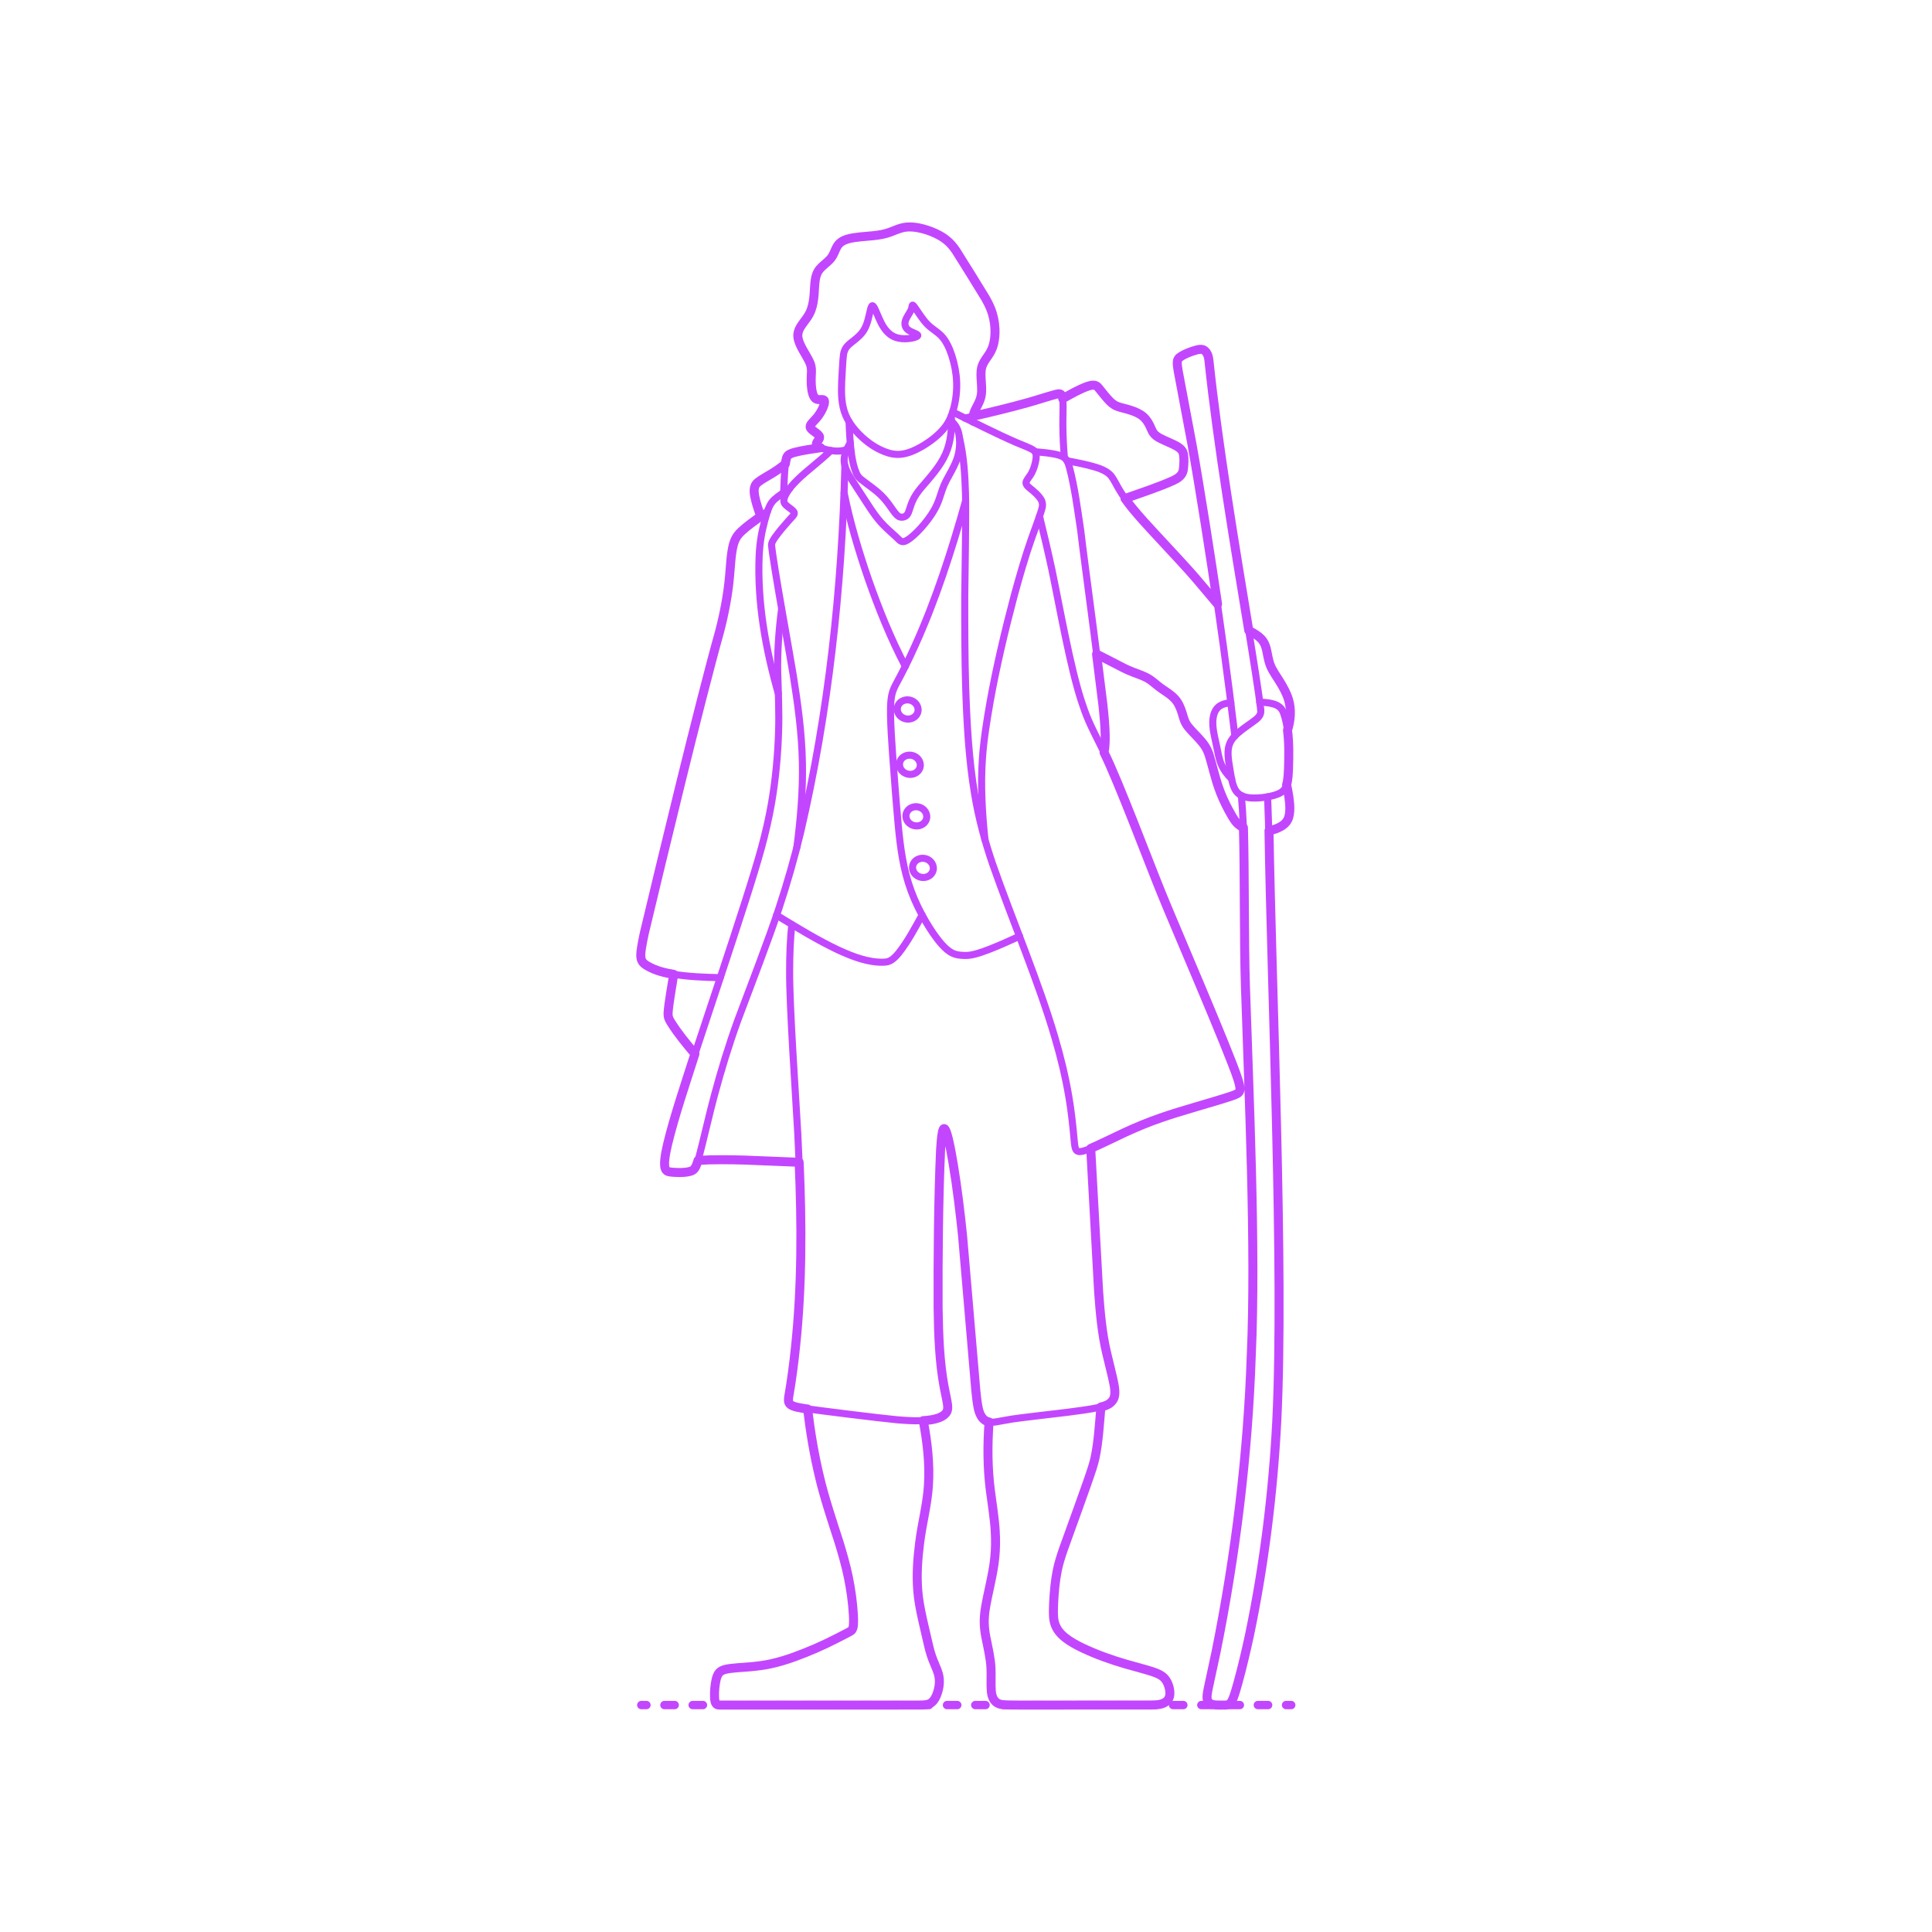 <?xml version="1.0" encoding="utf-8"?>
<!-- Generator: Adobe Illustrator 26.5.0, SVG Export Plug-In . SVG Version: 6.00 Build 0)  -->
<!DOCTYPE svg PUBLIC "-//W3C//DTD SVG 1.1//EN" "http://www.w3.org/Graphics/SVG/1.1/DTD/svg11.dtd">
<svg version="1.1" xmlns:x="http://ns.adobe.com/Extensibility/1.0/" xmlns:i="http://ns.adobe.com/AdobeIllustrator/10.0/" xmlns:graph="http://ns.adobe.com/Graphs/1.0/"
	 xmlns="http://www.w3.org/2000/svg" xmlns:xlink="http://www.w3.org/1999/xlink" xmlns:a="http://ns.adobe.com/AdobeSVGViewerExtensions/3.0/"
	 x="0px" y="0px" width="750px" height="750px" viewBox="0 0 750 750" enable-background="new 0 0 750 750" xml:space="preserve">
<g id="FILL-BACKGROUND">
	<rect y="0" fill="#FFFFFF" width="750" height="750"/>
</g>
<g id="N-TEXT">
</g>
<g id="_x32_D_x24_AG-GUIDES">
</g>
<g id="N-DIMENSIONS">
</g>
<g id="_x32_D_x24_AG-DIAGRAM">
	<g id="POLYLINE_00000090974513073872425920000013185139237023163313_">
		<g>
			<g>
				
					<line fill="none" stroke="#C346FF" stroke-width="3.25" stroke-linecap="round" stroke-linejoin="round" x1="248.945" y1="661.9" x2="250.945" y2="661.9"/>
				
					<line fill="none" stroke="#C346FF" stroke-width="3.25" stroke-linecap="round" stroke-linejoin="round" stroke-dasharray="3.989,6.981" x1="257.925" y1="661.9" x2="495.764" y2="661.9"/>
				
					<line fill="none" stroke="#C346FF" stroke-width="3.25" stroke-linecap="round" stroke-linejoin="round" x1="499.254" y1="661.9" x2="501.254" y2="661.9"/>
			</g>
		</g>
	</g>
</g>
<g id="_x32_D_x24_AG-DETAILS-DIAGRAM">
</g>
<g id="_x32_D_x24_AG-POP-CULTURE">
	<g id="POLYLINE_00000133518867013601429060000013351601236634519729_">
		
			<path fill="none" stroke="#C346FF" stroke-width="2.75" stroke-linecap="round" stroke-linejoin="round" stroke-miterlimit="10" d="
			M481.899,308.83c0.647,7.226,0.968,15.36,1.025,22.619c-0.421,42.368,2.789,104.599,3.415,147.128
			c0.277,29.6-0.568,60.565-3.365,90.037c-2.316,24.015-6.186,49.022-10.91,72.682l-3.059,14.236
			c-0.19,0.984-0.387,2.013-0.435,3.014c-0.018,0.471-0.002,0.956,0.147,1.407c0.231,0.722,0.807,1.266,1.5,1.549
			c0.769,0.321,1.619,0.378,2.444,0.395c0.481,0.022,2.908,0.001,3.33-0.012c0.261-0.02,0.524-0.068,0.769-0.161
			c0.585-0.217,1.032-0.691,1.342-1.221c0.43-0.736,0.722-1.562,1.004-2.364c1.668-5.11,3.018-10.74,4.28-15.972
			c6.78-29.541,10.609-60.053,12.245-90.305c0.893-16.776,1.007-36.801,0.959-53.657c-0.179-22.787-3.537-165.842-4.503-188.878"/>
	</g>
	<g id="POLYLINE_00000136409072195794707920000006533427569365931926_">
		
			<path fill="none" stroke="#C346FF" stroke-width="2.75" stroke-linecap="round" stroke-linejoin="round" stroke-miterlimit="10" d="
			M489.406,275.454c-1.155-10.646-9.371-59.015-11.191-70.569c-3.078-20.274-6.863-44.784-8.933-65.126
			c-0.121-1.021-0.369-2.062-0.966-2.916c-0.273-0.386-0.611-0.738-1.022-0.977c-0.244-0.14-0.52-0.22-0.8-0.249
			c-0.695-0.066-1.393,0.092-2.064,0.258c-1.444,0.382-2.876,0.911-4.233,1.534c-0.799,0.379-1.607,0.791-2.297,1.35
			c-0.229,0.189-0.439,0.409-0.587,0.668c-0.129,0.224-0.209,0.475-0.254,0.729c-0.072,0.408-0.065,0.83-0.041,1.242
			c0.062,0.98,0.254,2.036,0.42,3.006c8.824,45.201,16.529,95.584,21.942,141.288"/>
	</g>
	<g id="POLYLINE_00000029736575900897683120000004858943513099828394_">
		
			<path fill="none" stroke="#C346FF" stroke-width="2.75" stroke-linecap="round" stroke-linejoin="round" stroke-miterlimit="10" d="
			M489.406,275.454c0.067,0.554,0.047,1.128-0.126,1.662c-0.156,0.492-0.44,0.936-0.78,1.32c-0.302,0.342-0.652,0.652-1.006,0.939
			c-1.967,1.537-4.814,3.352-6.685,4.987c-1.047,0.898-2.061,1.878-2.794,3.056c-0.619,0.981-1.018,2.097-1.178,3.245
			c-0.43,3.07,0.491,6.769,0.931,9.816c0.382,2.148,0.738,4.423,1.893,6.312c0.451,0.725,1.07,1.344,1.798,1.791
			c0.976,0.604,2.107,0.916,3.236,1.075c2.365,0.306,4.781,0.099,7.126-0.282c1.768-0.322,3.577-0.713,5.17-1.573
			c0.701-0.389,1.338-0.919,1.771-1.599c0.786-1.263,1.032-2.817,1.199-4.274c0.367-4.155,0.387-8.484,0.292-12.654
			c-0.141-4.187-0.569-8.457-1.961-12.432c-0.201-0.535-0.436-1.071-0.773-1.536c-0.235-0.327-0.525-0.612-0.839-0.862
			c-0.708-0.576-1.559-0.953-2.434-1.198c-1.679-0.469-3.47-0.579-5.204-0.673"/>
	</g>
	<g id="POLYLINE_00000130622634432592756520000017689697030827706796_">
		
			<path fill="none" stroke="#C346FF" stroke-width="2.75" stroke-linecap="round" stroke-linejoin="round" stroke-miterlimit="10" d="
			M477.829,272.762c-1.649,0.199-3.392,0.525-4.725,1.584c-0.854,0.685-1.436,1.659-1.781,2.688
			c-1.31,4.07,0.179,8.675,0.984,12.718c0.435,2.06,0.893,4.913,1.741,6.837c0.904,2.19,2.358,4.124,4.06,5.759"/>
	</g>
	<g id="POLYLINE_00000151518914134350694720000004152750110802306973_">
		
			<path fill="none" stroke="#C346FF" stroke-width="2.75" stroke-linecap="round" stroke-linejoin="round" stroke-miterlimit="10" d="
			M371.167,145.654c0.483,4.138,0.195,8.371-0.819,12.41c-0.691,2.84-1.781,5.603-3.613,7.908c-2.372,2.986-5.487,5.336-8.744,7.281
			c-2.513,1.441-5.223,2.733-8.129,3.071c-2.248,0.269-4.521-0.206-6.603-1.052c-1.999-0.791-3.896-1.858-5.638-3.116
			c-2.048-1.484-3.934-3.216-5.588-5.129c-1.461-1.704-2.764-3.584-3.659-5.649c-1.848-4.244-1.805-9.01-1.624-13.553
			c0.145-1.861,0.411-8.537,0.699-10.247c0.113-0.652,0.29-1.301,0.578-1.899c0.507-1.089,1.431-1.903,2.35-2.643
			c1.864-1.46,3.871-2.964,5.075-5.047c1.403-2.396,1.843-5.34,2.529-7.997c0.112-0.38,0.21-0.786,0.433-1.119l0.009-0.012
			l0.009-0.011l0.009-0.011l0.009-0.01l0.009-0.01l0.009-0.01l0.009-0.009l0.009-0.009l0.009-0.008l0.009-0.008l0.009-0.008
			l0.009-0.007l0.009-0.007l0.009-0.006l0.009-0.006l0.009-0.005l0.009-0.005l0.009-0.005l0.009-0.004l0.009-0.004l0.009-0.003
			l0.009-0.003l0.009-0.002l0.009-0.002l0.009-0.002l0.009-0.001l0.009-0.001l0.009,0l0.009,0l0.009,0l0.01,0.001l0.01,0.001
			l0.01,0.002l0.01,0.002l0.01,0.002l0.01,0.003l0.01,0.003l0.01,0.003l0.01,0.004l0.01,0.004l0.01,0.005l0.01,0.005l0.01,0.005
			l0.01,0.006l0.01,0.006l0.01,0.006l0.01,0.007l0.01,0.007l0.01,0.008l0.01,0.008l0.01,0.008l0.01,0.009
			c0.128,0.11,0.226,0.251,0.318,0.391c0.241,0.38,0.439,0.808,0.626,1.217l1.482,3.437c0.977,2.184,2.187,4.379,4.109,5.87
			c1.294,1.022,2.905,1.589,4.541,1.723c1.467,0.129,2.962,0.031,4.399-0.291c0.422-0.1,0.849-0.22,1.245-0.398
			c0.176-0.082,0.353-0.173,0.495-0.307l0.01-0.009l0.009-0.009l0.009-0.009l0.008-0.009l0.008-0.009l0.008-0.009l0.007-0.009
			l0.007-0.009l0.007-0.009l0.006-0.009l0.006-0.009l0.006-0.009l0.005-0.009l0.005-0.009l0.005-0.009l0.004-0.009l0.004-0.009
			l0.003-0.009l0.003-0.009l0.003-0.009l0.002-0.009l0.002-0.009l0.002-0.009l0.001-0.008l0.001-0.008l0-0.008l0-0.008l0-0.007
			l0-0.008l-0.001-0.007l-0.001-0.007l-0.001-0.007l-0.001-0.007l-0.002-0.007l-0.002-0.007l-0.002-0.007l-0.002-0.007l-0.003-0.007
			l-0.003-0.007l-0.003-0.007l-0.003-0.007l-0.003-0.007l-0.004-0.007l-0.004-0.007l-0.004-0.007l-0.004-0.007l-0.005-0.007
			l-0.005-0.007l-0.005-0.007l-0.005-0.007l-0.005-0.007l-0.006-0.007l-0.006-0.007c-0.113-0.134-0.269-0.224-0.42-0.31
			c-1.165-0.608-2.593-1-3.567-1.919c-0.54-0.51-0.871-1.228-0.903-1.971c-0.044-0.779,0.206-1.543,0.546-2.234
			c0.604-1.277,1.627-2.519,2.06-3.873c0.107-0.343,0.137-0.731,0.227-1.078c0.014-0.044,0.03-0.088,0.061-0.124l0.002-0.002
			l0.002-0.002l0.002-0.002l0.002-0.002l0.002-0.002l0.002-0.002l0.002-0.002l0.002-0.002l0.002-0.002l0.002-0.002l0.002-0.001
			l0.002-0.001l0.002-0.001l0.002-0.001l0.002-0.001l0.002-0.001l0.002-0.001l0.002-0.001l0.002-0.001l0.002-0.001l0.002-0.001
			l0.002-0.001l0.002-0.001l0.002-0.001l0.002-0.001l0.002-0.001l0.002-0.001l0.002-0.001l0.002,0l0.002,0l0.002,0l0.002,0l0.002,0
			l0.002,0l0.002,0l0.003,0l0.003,0l0.003,0l0.003,0l0.003,0l0.003,0l0.003,0l0.003,0l0.007,0.001l0.007,0.002l0.007,0.002
			l0.007,0.002l0.007,0.003l0.008,0.003l0.008,0.003l0.008,0.004l0.008,0.004l0.008,0.005l0.008,0.005l0.009,0.005l0.009,0.006
			l0.009,0.006l0.009,0.006c0.244,0.193,0.427,0.459,0.615,0.703c1.56,2.171,3.041,4.707,4.917,6.622
			c1.588,1.662,3.732,2.811,5.35,4.438c1.502,1.519,2.512,3.454,3.341,5.404C369.921,138.863,370.759,142.25,371.167,145.654z"/>
	</g>
	<g id="POLYLINE_00000183230835018206470280000004917234273681914257_">
		
			<path fill="none" stroke="#C346FF" stroke-width="2.75" stroke-linecap="round" stroke-linejoin="round" stroke-miterlimit="10" d="
			M329.613,163.745c0.159,4.253,0.381,8.711,0.988,12.922c0.359,2.426,0.885,4.87,1.866,7.126c0.4,0.907,0.999,1.636,1.756,2.267
			c2.948,2.364,6.336,4.465,8.861,7.307c1.341,1.471,2.575,3.262,3.719,4.896c0.434,0.603,0.888,1.22,1.432,1.729
			c0.319,0.296,0.684,0.56,1.104,0.688c0.623,0.183,1.317,0.12,1.904-0.155c0.464-0.217,0.848-0.587,1.106-1.028
			c0.173-0.289,0.309-0.606,0.43-0.92c0.424-1.167,0.802-2.556,1.287-3.697c0.851-2.066,2.157-3.92,3.595-5.618
			c3.385-3.952,7.284-8.191,9.4-12.981c2.077-4.637,2.48-9.833,2.243-14.855"/>
	</g>
	<g id="POLYLINE_00000180361002849973321170000006984386287742654629_">
		
			<path fill="none" stroke="#C346FF" stroke-width="2.75" stroke-linecap="round" stroke-linejoin="round" stroke-miterlimit="10" d="
			M369.361,163.447c0.812,0.853,1.621,1.754,2.13,2.826c0.606,1.254,0.864,2.65,0.987,4.028c0.179,2.216-0.024,4.475-0.6,6.623
			c-0.506,1.879-1.349,3.675-2.253,5.394l-2.181,4.022c-0.627,1.186-1.188,2.438-1.623,3.708l-1.207,3.622
			c-0.988,2.916-2.565,5.612-4.431,8.05c-1.71,2.244-3.61,4.402-5.727,6.271c-0.794,0.685-1.63,1.355-2.558,1.851
			c-0.415,0.214-0.861,0.407-1.333,0.426c-0.339,0.015-0.676-0.087-0.962-0.267c-0.168-0.103-0.326-0.229-0.474-0.36
			c-0.478-0.439-0.998-0.994-1.481-1.428c-1.839-1.664-4.088-3.625-5.714-5.473c-1.463-1.641-2.784-3.485-4.011-5.308
			c-0.819-1.268-7.034-10.765-7.652-11.786c-0.495-0.81-0.987-1.671-1.396-2.526c-0.49-1.029-0.902-2.114-1.084-3.243
			c-0.469-2.835,0.839-5.571,2.279-7.931"/>
	</g>
	<g id="POLYLINE_00000170253200829907629170000001546705626501420446_">
		
			<path fill="none" stroke="#C346FF" stroke-width="2.75" stroke-linecap="round" stroke-linejoin="round" stroke-miterlimit="10" d="
			M328.698,174.5c-2.603,0.965-5.349,0.656-7.993,0.021c-1.004-0.262-2.024-0.57-2.916-1.112c-0.297-0.19-0.595-0.414-0.764-0.732
			l-0.008-0.016l-0.008-0.016l-0.007-0.016l-0.007-0.016l-0.007-0.016l-0.006-0.016l-0.006-0.016l-0.005-0.016l-0.005-0.016
			l-0.005-0.016l-0.004-0.016l-0.004-0.016l-0.004-0.016l-0.003-0.016l-0.003-0.016l-0.003-0.016l-0.002-0.016
			c-0.043-0.405,0.218-0.769,0.434-1.089c0.31-0.459,0.808-1.003,0.794-1.586c-0.008-0.202-0.091-0.392-0.199-0.56
			c-0.504-0.74-1.512-1.347-2.208-1.897c-0.431-0.342-0.925-0.707-1.177-1.208c-0.125-0.255-0.128-0.555-0.034-0.82
			c0.078-0.228,0.206-0.437,0.346-0.632c0.803-1.046,1.937-2.028,2.704-3.103c1.002-1.38,1.889-2.924,2.347-4.575
			c0.104-0.433,0.211-0.951,0.058-1.38l-0.005-0.014l-0.006-0.013l-0.006-0.013l-0.006-0.013l-0.006-0.013l-0.006-0.012
			l-0.007-0.012l-0.007-0.012l-0.007-0.012l-0.007-0.012l-0.007-0.011l-0.008-0.011l-0.008-0.011l-0.008-0.011l-0.008-0.01
			l-0.008-0.01l-0.009-0.01l-0.009-0.01l-0.009-0.009c-0.193-0.193-0.484-0.218-0.743-0.23c-0.688-0.019-1.438,0.111-2.098-0.14
			c-0.847-0.325-1.252-1.279-1.513-2.085c-0.615-2.103-0.65-4.346-0.591-6.522c0.052-1.363,0.222-2.948-0.11-4.28
			c-0.191-0.831-0.548-1.622-0.941-2.376c-1.282-2.454-3.048-4.91-3.86-7.578c-0.261-0.882-0.396-1.821-0.236-2.734
			c0.353-2.136,2.057-3.998,3.264-5.716c0.757-1.043,1.409-2.176,1.846-3.392c0.719-1.951,1.001-4.047,1.162-6.111
			c0.127-1.536,0.193-4.16,0.46-5.64c0.184-1.112,0.492-2.228,1.074-3.202c0.789-1.325,2.121-2.365,3.269-3.371
			c0.877-0.763,1.747-1.585,2.329-2.603c0.754-1.257,1.196-2.848,2.019-4.066c0.341-0.503,0.779-0.943,1.271-1.298
			c0.77-0.557,1.664-0.927,2.571-1.199c2.846-0.846,7.022-0.971,9.987-1.301c2.242-0.234,4.514-0.592,6.624-1.412l2.585-1.005
			c1.186-0.446,2.422-0.805,3.686-0.926c1.598-0.155,3.219,0.019,4.79,0.322c2.203,0.435,4.374,1.159,6.413,2.098
			c1.546,0.719,3.046,1.578,4.367,2.661c1.462,1.185,2.674,2.66,3.713,4.222c1.568,2.44,9.931,15.89,11.354,18.3
			c0.734,1.281,1.424,2.629,1.979,3.998c1.021,2.487,1.582,5.162,1.705,7.846c0.092,2.061-0.054,4.153-0.584,6.152
			c-0.22,0.82-0.515,1.634-0.9,2.391c-0.527,1.092-1.512,2.426-2.182,3.437c-0.646,0.973-1.231,2.017-1.504,3.161
			c-0.223,0.925-0.266,1.892-0.258,2.84c0.023,2.059,0.337,4.371,0.247,6.43c-0.038,0.953-0.19,1.909-0.489,2.816
			c-0.405,1.314-1.259,2.831-1.883,4.06c-0.313,0.629-0.599,1.284-0.749,1.973c-0.224,0.96-0.201,2.035-0.2,3.018"/>
	</g>
	<g id="POLYLINE_00000058583383209733338170000008136991890708741802_">
		
			<path fill="none" stroke="#C346FF" stroke-width="2.75" stroke-linecap="round" stroke-linejoin="round" stroke-miterlimit="10" d="
			M382.358,325.98c-1.076-10.403-1.718-21.078-0.983-31.517c0.487-7.223,1.73-14.825,2.978-21.965
			c2.415-13.515,5.844-28.001,9.371-41.289c1.944-7.148,4.271-15.233,6.724-22.186c0.747-2.233,3.679-9.826,4.132-12.031
			c0.07-0.341,0.126-0.698,0.119-1.047c-0.013-0.404-0.084-0.809-0.203-1.195c-0.204-0.649-0.591-1.226-1.013-1.754
			c-0.782-0.967-1.697-1.844-2.65-2.641c-0.466-0.409-1.375-1.065-1.788-1.507c-0.255-0.259-0.499-0.544-0.642-0.881
			c-0.174-0.4-0.119-0.797,0.051-1.187c0.459-0.998,1.435-2.045,1.982-3.084c0.922-1.714,1.465-3.63,1.751-5.549
			c0.088-0.677,0.12-1.38-0.056-2.046c-0.072-0.28-0.183-0.555-0.363-0.784c-0.221-0.288-0.516-0.512-0.818-0.709
			c-1.255-0.818-4.944-2.174-6.348-2.801c-6.802-2.913-18.029-8.549-24.777-11.871"/>
	</g>
	<g id="POLYLINE_00000148647363780562046420000001142281847086841012_">
		
			<path fill="none" stroke="#C346FF" stroke-width="2.75" stroke-linecap="round" stroke-linejoin="round" stroke-miterlimit="10" d="
			M372.428,169.793c1.711,7.06,2.157,14.484,2.371,21.729c0.246,7.952-0.205,31.541-0.283,39.97
			c-0.016,10.068,0.017,24.551,0.333,34.541c0.445,14.039,1.179,28.558,3.526,42.407c1.506,9.099,3.959,18.215,6.94,26.939
			c7.267,20.829,18.085,46.295,24.21,67.412c2.217,7.461,4.096,15.262,5.393,22.937c0.974,5.575,1.627,11.814,2.126,17.467
			c0.097,0.855,0.173,1.794,0.436,2.62c0.084,0.251,0.197,0.498,0.369,0.702c0.626,0.737,1.732,0.547,2.568,0.353
			c0.945-0.23,1.878-0.595,2.779-0.959c2.848-1.168,10.492-4.918,13.392-6.265c4.517-2.087,9.292-4.071,13.993-5.686
			c8.057-2.839,19.191-5.751,27.34-8.434c0.839-0.303,1.727-0.589,2.496-1.048c0.196-0.123,0.383-0.267,0.527-0.45
			c0.294-0.384,0.427-0.843,0.423-1.323c-0.031-1.245-0.443-2.494-0.792-3.681c-3.461-10.842-25.262-61.187-29.866-72.648
			c-4.074-10.072-16.118-41.521-20.475-50.809c-2.124-4.703-5.709-11.303-7.731-16.035c-0.972-2.261-1.863-4.747-2.627-7.091
			c-4.469-13.508-8.578-37.264-11.547-51.392c-1.313-6.128-3.28-14.544-4.787-20.64"/>
	</g>
	<g id="POLYLINE_00000031929135141066639450000009867169342309570736_">
		
			<path fill="none" stroke="#C346FF" stroke-width="2.75" stroke-linecap="round" stroke-linejoin="round" stroke-miterlimit="10" d="
			M401.804,175.367c3.035,0.289,6.269,0.49,9.209,1.314c0.703,0.214,1.408,0.477,2.019,0.894c0.486,0.33,0.879,0.785,1.165,1.297
			c0.451,0.805,0.72,1.709,0.972,2.591c2.024,7.602,3.197,16.665,4.367,24.479c1.355,12.193,9.143,67.236,9.469,78.364
			c0.073,2.587,0.069,5.241-0.411,7.791"/>
	</g>
	<g id="POLYLINE_00000088119686612135819890000004642993525135248783_">
		
			<path fill="none" stroke="#C346FF" stroke-width="2.75" stroke-linecap="round" stroke-linejoin="round" stroke-miterlimit="10" d="
			M395.81,363.437c-3.706,1.694-7.883,3.588-11.675,5.06c-1.891,0.723-3.862,1.451-5.826,1.943c-0.847,0.209-1.72,0.381-2.591,0.443
			c-0.727,0.06-1.492,0.018-2.221-0.016c-1.216-0.063-2.446-0.259-3.56-0.769c-1.736-0.784-3.135-2.145-4.391-3.547
			c-2.364-2.686-4.368-5.753-6.186-8.83c-2.224-3.807-4.2-7.846-5.708-11.99c-1.496-4.076-2.581-8.35-3.328-12.626
			c-1.389-7.629-2.074-18.05-2.741-25.847c-0.553-7.729-1.72-21.454-1.866-29.083c-0.03-2.009-0.05-4.203,0.152-6.206
			c0.136-1.374,0.388-2.76,0.877-4.055c0.3-0.829,0.717-1.629,1.122-2.408c2.509-4.569,5.032-9.69,7.166-14.446
			c8.234-18.041,14.463-37.559,19.822-56.646"/>
	</g>
	<g id="POLYLINE_00000158007409092216123210000007210453977187554439_">
		
			<path fill="none" stroke="#C346FF" stroke-width="2.75" stroke-linecap="round" stroke-linejoin="round" stroke-miterlimit="10" d="
			M309.354,328.92c1.379-10.776,2.38-21.951,2.139-32.815c-0.202-11.318-1.793-22.992-3.584-34.167
			c-1.255-7.93-7.757-43.093-8.393-50.361c0.007-0.418,0.114-0.83,0.286-1.209c0.291-0.64,0.701-1.24,1.1-1.818
			c1.515-2.133,3.335-4.252,5.072-6.21c0.354-0.392,1.537-1.656,1.849-2.039c0.125-0.154,0.247-0.317,0.344-0.49
			c0.092-0.165,0.165-0.347,0.174-0.538c0.021-0.383-0.234-0.706-0.484-0.97c-0.854-0.87-2.056-1.495-2.896-2.38
			c-0.366-0.386-0.641-0.879-0.671-1.418c-0.029-0.405,0.05-0.811,0.166-1.197c0.18-0.587,0.452-1.147,0.753-1.68
			c1.126-1.953,2.651-3.663,4.246-5.244c3.976-3.908,9.107-7.564,13.065-11.491"/>
	</g>
	<g id="POLYLINE_00000060721553338588630500000005593623919857077400_">
		
			<path fill="none" stroke="#C346FF" stroke-width="2.75" stroke-linecap="round" stroke-linejoin="round" stroke-miterlimit="10" d="
			M351.444,258.666c-5.66-10.749-10.332-22.397-14.359-33.857c-3.724-10.826-7.145-22.216-9.399-33.441"/>
	</g>
	<g id="POLYLINE_00000154425150757252499430000004072198685144709512_">
		
			<path fill="none" stroke="#C346FF" stroke-width="2.75" stroke-linecap="round" stroke-linejoin="round" stroke-miterlimit="10" d="
			M327.989,180.79c-1.168,47.631-6.35,95.893-17.194,142.325c-2.316,9.675-5.27,20.031-8.407,29.469
			c-3.64,11.196-11.826,32.378-16.014,43.593c-3.421,9.418-6.502,19.51-9.092,29.198c-1.507,5.455-4.568,18.75-6.059,24.288
			c-0.282,0.976-0.58,1.998-0.996,2.927c-0.212,0.465-0.463,0.926-0.819,1.298c-0.547,0.583-1.35,0.809-2.108,0.972
			c-2.079,0.404-4.239,0.349-6.341,0.174c-0.628-0.079-1.331-0.085-1.897-0.402c-0.337-0.184-0.593-0.491-0.748-0.84
			c-0.184-0.406-0.262-0.854-0.304-1.296c-0.076-0.874-0.007-1.773,0.088-2.644c0.26-2.22,0.784-4.527,1.305-6.701
			c1.181-4.805,2.831-10.292,4.285-15.032c6.238-20.437,26.425-78.693,31.885-98.932c1.509-5.547,2.907-11.504,3.89-17.17
			c1.59-9.157,2.488-18.617,2.774-27.906c0.268-6.859-0.103-15.67-0.322-22.52c-0.192-8.346,0.412-16.946,1.512-25.22"/>
	</g>
	<g id="POLYLINE_00000054964139253255862530000008666936325859075970_">
		
			<path fill="none" stroke="#C346FF" stroke-width="2.75" stroke-linecap="round" stroke-linejoin="round" stroke-miterlimit="10" d="
			M301.481,355.287c7.683,4.695,15.949,9.76,24.084,13.584c5.424,2.465,11.257,4.78,17.307,4.663
			c0.603-0.011,1.22-0.052,1.801-0.223c0.561-0.16,1.09-0.433,1.568-0.764c1.009-0.703,1.851-1.631,2.631-2.575
			c3.532-4.466,6.33-9.771,9.084-14.747"/>
	</g>
	<g id="POLYLINE_00000114039705211032010000000005371446043424437928_">
		<g>
			
				<path fill="none" stroke="#C346FF" stroke-width="2.75" stroke-linecap="round" stroke-linejoin="round" stroke-miterlimit="10" d="
				M362.318,337.339c0.099-1.049-0.318-2.112-1.049-2.862c-0.631-0.656-1.481-1.09-2.377-1.24c-0.916-0.156-1.886-0.015-2.706,0.425
				c-1.054,0.551-1.823,1.628-1.92,2.823c-0.112,1.171,0.423,2.348,1.308,3.108c0.698,0.609,1.599,0.975,2.522,1.043
				c0.891,0.068,1.808-0.143,2.562-0.626C361.579,339.432,362.229,338.428,362.318,337.339z"/>
		</g>
	</g>
	<g id="POLYLINE_00000170970352793637006680000003593150175721857974_">
		
			<path fill="none" stroke="#C346FF" stroke-width="2.75" stroke-linecap="round" stroke-linejoin="round" stroke-miterlimit="10" d="
			M359.751,317.323c0.099-1.049-0.318-2.112-1.049-2.862c-0.631-0.656-1.481-1.09-2.377-1.24c-0.916-0.156-1.886-0.015-2.706,0.425
			c-1.054,0.552-1.823,1.628-1.92,2.823c-0.112,1.171,0.423,2.348,1.308,3.108c0.698,0.609,1.599,0.975,2.522,1.043
			c0.891,0.068,1.808-0.143,2.562-0.626C359.012,319.417,359.661,318.413,359.751,317.323z"/>
	</g>
	<g id="POLYLINE_00000062180732247866798020000005001829846036193469_">
		
			<path fill="none" stroke="#C346FF" stroke-width="2.75" stroke-linecap="round" stroke-linejoin="round" stroke-miterlimit="10" d="
			M357.249,297.307c0.099-1.049-0.318-2.112-1.049-2.862c-0.631-0.656-1.481-1.09-2.377-1.24c-0.916-0.156-1.886-0.015-2.706,0.425
			c-1.054,0.552-1.823,1.628-1.92,2.823c-0.112,1.171,0.423,2.348,1.308,3.108c0.698,0.609,1.599,0.975,2.522,1.043
			c0.891,0.068,1.808-0.143,2.562-0.626C356.51,299.401,357.159,298.397,357.249,297.307z"/>
	</g>
	<g id="POLYLINE_00000172408174078836908110000007418993403849509050_">
		
			<path fill="none" stroke="#C346FF" stroke-width="2.75" stroke-linecap="round" stroke-linejoin="round" stroke-miterlimit="10" d="
			M356.393,275.843c0.099-1.049-0.318-2.112-1.049-2.862c-0.631-0.656-1.481-1.09-2.377-1.24c-0.916-0.156-1.886-0.015-2.706,0.425
			c-1.054,0.552-1.823,1.628-1.92,2.823c-0.112,1.171,0.423,2.348,1.308,3.108c0.698,0.609,1.599,0.975,2.522,1.043
			c0.891,0.068,1.808-0.143,2.562-0.626C355.654,277.936,356.303,276.932,356.393,275.843z"/>
	</g>
	<g id="POLYLINE_00000038391985028496245200000016695631373319426703_">
		
			<path fill="none" stroke="#C346FF" stroke-width="2.75" stroke-linecap="round" stroke-linejoin="round" stroke-miterlimit="10" d="
			M302.162,269.319c-4.98-17.371-8.231-35.576-7.458-53.698c0.128-2.432,0.367-4.909,0.774-7.31c0.339-2.05,0.885-4.255,1.408-6.269
			c0.494-1.837,1.002-3.767,1.823-5.487c0.462-0.971,1.078-1.878,1.869-2.612c1.728-1.583,3.939-2.884,5.879-4.195"/>
	</g>
	<g id="POLYLINE_00000119807360426427650970000008808550849313929146_">
		
			<path fill="none" stroke="#C346FF" stroke-width="2.75" stroke-linecap="round" stroke-linejoin="round" stroke-miterlimit="10" d="
			M297.917,198.522c-3.046,2.192-6.529,4.607-9.36,7.04c-0.681,0.598-1.363,1.234-1.939,1.934c-0.993,1.194-1.6,2.665-1.994,4.155
			c-0.904,3.564-1.07,8.623-1.443,12.307c-0.631,7.07-2.028,14.249-3.814,21.12c-7.885,28.137-22.32,88.143-29.236,117.12
			c-0.555,2.748-1.27,5.689-1.385,8.489c-0.011,0.818,0.078,1.673,0.489,2.396c0.478,0.847,1.313,1.412,2.135,1.892
			c2.907,1.696,6.219,2.563,9.51,3.143c6.101,1.049,12.518,1.291,18.705,1.409"/>
	</g>
	<g id="POLYLINE_00000148631211089546809310000005223805236439960475_">
		
			<path fill="none" stroke="#C346FF" stroke-width="2.75" stroke-linecap="round" stroke-linejoin="round" stroke-miterlimit="10" d="
			M269.767,409.12c-3.227-3.85-6.602-7.897-9.257-12.162c-0.367-0.602-0.744-1.227-0.959-1.902c-0.177-0.547-0.221-1.13-0.206-1.703
			c0.16-3.549,1.658-11.52,2.171-15.128"/>
	</g>
	<g id="POLYLINE_00000054976119785292412160000017732905002609692331_">
		
			<path fill="none" stroke="#C346FF" stroke-width="2.75" stroke-linecap="round" stroke-linejoin="round" stroke-miterlimit="10" d="
			M304.216,191.225c0.146-3.382,0.262-7.52,0.629-10.856c0.077-0.644,0.168-1.322,0.311-1.954c0.117-0.495,0.256-1.003,0.545-1.428
			c0.176-0.261,0.428-0.461,0.701-0.613c0.352-0.201,0.73-0.364,1.111-0.5c0.732-0.259,1.516-0.446,2.274-0.613
			c2.72-0.58,5.997-1.044,8.76-1.455"/>
	</g>
	<g id="POLYLINE_00000093885065201508189130000017436903822237835916_">
		
			<path fill="none" stroke="#C346FF" stroke-width="2.75" stroke-linecap="round" stroke-linejoin="round" stroke-miterlimit="10" d="
			M295.306,200.387c-0.91-2.544-1.838-5.164-2.338-7.824c-0.176-1.02-0.302-2.08-0.116-3.108c0.095-0.513,0.289-1.011,0.594-1.437
			c0.235-0.331,0.529-0.62,0.843-0.877c1.154-0.965,4.15-2.597,5.455-3.41c1.784-1.096,3.543-2.327,5.14-3.68"/>
	</g>
	<g id="POLYLINE_00000054262422648062287840000017116506545092518547_">
		
			<path fill="none" stroke="#C346FF" stroke-width="2.75" stroke-linecap="round" stroke-linejoin="round" stroke-miterlimit="10" d="
			M374.563,162.303c7.698-1.721,16.396-3.764,23.973-5.883c2.442-0.665,8.219-2.475,10.697-3.187
			c0.48-0.129,0.978-0.262,1.471-0.327c0.238-0.029,0.485-0.045,0.722,0.005c0.384,0.078,0.664,0.358,0.822,0.707
			c0.258,0.577,0.316,1.225,0.372,1.848c0.173,2.805-0.068,7.109-0.012,9.925c0.028,4.044,0.252,8.276,0.593,12.307"/>
	</g>
	<g id="POLYLINE_00000128465014266023121970000001908788159950208900_">
		
			<path fill="none" stroke="#C346FF" stroke-width="2.75" stroke-linecap="round" stroke-linejoin="round" stroke-miterlimit="10" d="
			M414.196,178.869c3.595,0.684,7.494,1.408,10.985,2.465c1.371,0.424,2.752,0.92,3.995,1.647c0.884,0.511,1.694,1.168,2.316,1.982
			c1.018,1.346,2.012,3.489,2.893,4.932c1.486,2.545,3.243,4.997,5.106,7.279c4.398,5.423,13.349,14.764,18.155,20.002
			c4.812,5.129,10.456,11.937,15.003,17.319"/>
	</g>
	<g id="POLYLINE_00000075875193755349948340000015066367769837780353_">
		
			<path fill="none" stroke="#C346FF" stroke-width="2.75" stroke-linecap="round" stroke-linejoin="round" stroke-miterlimit="10" d="
			M484.762,244.723l1.729,0.974c1.45,0.835,2.873,1.83,3.825,3.232c0.741,1.07,1.141,2.333,1.409,3.596l0.543,2.718
			c0.248,1.173,0.561,2.355,1.04,3.457c0.728,1.729,2.496,4.282,3.497,5.901c1.354,2.203,2.66,4.509,3.393,7.003
			c1.178,3.872,0.811,8.056-0.39,11.877"/>
	</g>
	<g id="POLYLINE_00000169533347788753089110000012866699604548061335_">
		
			<path fill="none" stroke="#C346FF" stroke-width="2.75" stroke-linecap="round" stroke-linejoin="round" stroke-miterlimit="10" d="
			M425.682,253.918c2.715,1.34,7.841,4.023,10.557,5.415c1.151,0.573,2.401,1.114,3.602,1.575c1.556,0.607,3.951,1.426,5.399,2.214
			c0.814,0.436,1.587,0.979,2.31,1.553c0.607,0.493,2.051,1.692,2.651,2.132c0.577,0.439,2.231,1.545,2.855,1.975
			c1.112,0.779,2.22,1.618,3.12,2.641c1.326,1.509,2.108,3.409,2.703,5.305c0.387,1.23,0.766,2.799,1.38,3.927
			c0.566,1.071,1.378,2.01,2.194,2.899c1.695,1.858,4.042,4.06,5.374,6.165c0.69,1.076,1.201,2.269,1.597,3.482
			c1.096,3.516,2.351,8.904,3.575,12.347c1.057,3.104,2.44,6.141,3.999,9.023c0.917,1.617,1.853,3.496,3.114,4.861
			c0.733,0.774,1.639,1.372,2.58,1.864"/>
	</g>
	<g id="POLYLINE_00000104693028412021879380000017002149841928165039_">
		
			<path fill="none" stroke="#C346FF" stroke-width="2.75" stroke-linecap="round" stroke-linejoin="round" stroke-miterlimit="10" d="
			M492.62,322.482c1.752-0.333,3.488-0.906,4.998-1.87c0.924-0.583,1.749-1.361,2.242-2.348c0.706-1.393,0.845-2.996,0.847-4.536
			c-0.033-3.059-0.618-6.139-1.244-9.126"/>
	</g>
	<g id="POLYLINE_00000119818352485267849110000000522121080792205483_">
		
			<path fill="none" stroke="#C346FF" stroke-width="2.75" stroke-linecap="round" stroke-linejoin="round" stroke-miterlimit="10" d="
			M436.723,193.534c6.033-2.161,13.061-4.402,18.867-7.059c0.759-0.376,1.529-0.78,2.17-1.34c0.583-0.506,1.087-1.128,1.352-1.86
			c0.151-0.406,0.233-0.839,0.287-1.268c0.106-0.931,0.172-1.921,0.194-2.857c0.014-0.846-0.003-1.712-0.132-2.549
			c-0.098-0.661-0.325-1.314-0.738-1.846c-0.44-0.576-1.033-1.019-1.647-1.395c-1.988-1.181-4.803-2.185-6.842-3.278
			c-0.473-0.254-0.947-0.537-1.372-0.865c-0.44-0.338-0.839-0.739-1.155-1.197c-0.448-0.627-0.809-1.565-1.132-2.266
			c-0.492-1.084-1.076-2.148-1.847-3.06c-1.815-2.206-4.72-3.155-7.381-3.916c-1.473-0.419-3.438-0.764-4.739-1.58
			c-0.567-0.34-1.086-0.764-1.563-1.221c-1.519-1.469-3.087-3.563-4.435-5.209c-0.31-0.375-0.637-0.763-1.073-0.994
			c-0.373-0.202-0.806-0.27-1.227-0.259c-0.718,0.021-1.423,0.218-2.102,0.44c-3.334,1.18-6.578,3.086-9.668,4.798"/>
	</g>
	<g id="POLYLINE_00000153695410378338434090000002113992329575739570_">
		
			<path fill="none" stroke="#C346FF" stroke-width="2.75" stroke-linecap="round" stroke-linejoin="round" stroke-miterlimit="10" d="
			M307.404,358.903c-0.675,5.807-0.853,11.991-0.867,17.846c-0.139,13.326,2.418,49.472,3.164,63.372
			c0.869,17.429,1.581,36.846,1.024,54.22c-0.557,15.896-1.85,32.262-4.55,47.935c-0.088,0.706-0.192,1.456,0.051,2.142
			c0.138,0.379,0.412,0.696,0.741,0.924c0.406,0.285,0.878,0.471,1.347,0.626c0.942,0.31,1.983,0.493,2.961,0.666
			c7.382,1.041,29.702,3.836,36.96,4.515c3.043,0.252,6.249,0.481,9.3,0.372c1.908-0.074,3.855-0.247,5.706-0.737
			c1.083-0.293,2.162-0.698,3.076-1.36c0.55-0.401,1.048-0.908,1.313-1.544c0.192-0.452,0.263-0.947,0.272-1.435
			c0.025-1.891-1-5.861-1.334-7.771c-2.62-13.939-2.36-29.325-2.453-43.505c0.27-15.018,0.161-38.11,1.34-52.948
			c0,0,0.072-0.658,0.072-0.658s0.075-0.605,0.075-0.605c0.066-0.504,0.156-1.079,0.267-1.579c0.072-0.31,0.154-0.64,0.294-0.928
			l0.013-0.025l0.013-0.024l0.013-0.023l0.013-0.022l0.013-0.021l0.013-0.02l0.013-0.019l0.013-0.018l0.013-0.017l0.013-0.016
			l0.013-0.015l0.013-0.014l0.013-0.013l0.013-0.012l0.013-0.011l0.014-0.01l0.014-0.009l0.014-0.008l0.014-0.007l0.014-0.006
			l0.014-0.005l0.014-0.004l0.014-0.003l0.014-0.002l0.014-0.001l0.014,0l0.014,0.001l0.014,0.002l0.014,0.002l0.014,0.003
			l0.014,0.004l0.014,0.005l0.015,0.006l0.015,0.007l0.015,0.008l0.015,0.009l0.015,0.01l0.015,0.011l0.015,0.011l0.015,0.012
			l0.015,0.013l0.015,0.014l0.015,0.015l0.015,0.016l0.015,0.017l0.015,0.017l0.015,0.018l0.015,0.019l0.015,0.02
			c0.145,0.196,0.251,0.423,0.349,0.646c0.405,0.969,0.675,2.034,0.933,3.052c0.758,3.095,1.384,6.742,1.923,9.898
			c1.476,8.796,2.683,18.805,3.606,27.709l5.155,60.166c0.28,2.338,0.477,4.976,1.037,7.255c0.438,1.795,1.295,3.725,3.047,4.566
			c0.597,0.288,1.262,0.423,1.922,0.444c0.644,0.022,1.302-0.053,1.939-0.146c1.527-0.24,4.466-0.827,5.986-1.056
			c2.071-0.389,19.02-2.32,21.516-2.636c3.885-0.516,8.478-1.067,12.292-1.887c0.806-0.18,1.638-0.389,2.418-0.665
			c0.561-0.2,1.116-0.442,1.611-0.775c0.388-0.258,0.733-0.583,1.038-0.935c0.355-0.401,0.649-0.863,0.831-1.368
			c0.279-0.764,0.341-1.592,0.324-2.399c-0.017-0.848-0.134-1.714-0.275-2.549c-0.475-2.789-2.206-9.438-2.864-12.272
			c-1.856-7.75-2.576-15.993-3.151-23.934l-3.079-55.663"/>
	</g>
	<g id="POLYLINE_00000106135044406800856710000012189821374699341488_">
		
			<path fill="none" stroke="#C346FF" stroke-width="2.75" stroke-linecap="round" stroke-linejoin="round" stroke-miterlimit="10" d="
			M270.994,450.445c5.781-0.361,12.079-0.281,17.881-0.124l21.351,0.86"/>
	</g>
	<g id="POLYLINE_00000053537239240315640370000011982213875622574482_">
		
			<path fill="none" stroke="#C346FF" stroke-width="2.75" stroke-linecap="round" stroke-linejoin="round" stroke-miterlimit="10" d="
			M427.367,546.192c-0.569,6.414-0.944,13.554-2.298,19.836c-0.27,1.197-0.617,2.451-0.984,3.622
			c-1.604,5.213-9.362,26.358-11.307,31.85c-0.913,2.641-1.797,5.43-2.349,8.165c-0.824,4.06-1.195,8.318-1.403,12.454
			c-0.076,2.351-0.267,4.835,0.181,7.155c0.221,1.111,0.647,2.182,1.242,3.145c0.788,1.283,1.865,2.37,3.037,3.306
			c2.07,1.645,4.458,2.906,6.834,4.049c5.34,2.521,10.996,4.544,16.664,6.192c2.231,0.643,8.355,2.273,10.478,2.999
			c0.77,0.263,1.563,0.558,2.296,0.913c0.776,0.375,1.525,0.838,2.133,1.454c0.836,0.846,1.377,1.941,1.754,3.058
			c0.37,1.136,0.591,2.348,0.465,3.544c-0.082,0.768-0.373,1.521-0.879,2.109c-0.608,0.716-1.472,1.17-2.365,1.43
			c-0.69,0.202-1.419,0.289-2.134,0.34c-0.727,0.06-1.778,0.066-2.52,0.08c0,0-49.532,0.008-49.532,0.008
			c-2.054-0.03-5.471,0.066-7.509-0.168c-0.43-0.055-0.866-0.136-1.275-0.283c-0.539-0.195-1.045-0.497-1.46-0.894
			c-0.397-0.378-0.709-0.842-0.941-1.337c-0.404-0.866-0.589-1.82-0.679-2.766c-0.22-2.797,0.039-6.145-0.128-8.944
			c-0.12-3.568-1.274-8.402-1.97-11.925c-0.329-1.728-0.584-3.505-0.634-5.265c-0.056-1.758,0.08-3.539,0.325-5.279
			c0.957-6.29,3.154-13.937,3.747-20.267c0.364-3.451,0.392-6.992,0.183-10.455c-0.199-4.184-1.323-11.503-1.883-15.714
			c-1.122-8.791-1.16-17.762-0.501-26.591"/>
	</g>
	<g id="POLYLINE_00000066507122082944851210000009255655318009363334_">
		
			<path fill="none" stroke="#C346FF" stroke-width="2.75" stroke-linecap="round" stroke-linejoin="round" stroke-miterlimit="10" d="
			M358.402,551.481c1.571,8.31,2.579,16.881,1.998,25.343c-0.45,7.234-2.548,14.99-3.403,22.179
			c-0.782,6.134-1.234,12.43-0.708,18.603c0.46,6.415,2.878,15.283,4.282,21.607c0.508,2.136,1.186,4.282,2.054,6.3
			c0.706,1.722,1.657,3.694,1.913,5.541c0.373,2.455-0.115,5.007-1.079,7.277c-0.511,1.132-1.204,2.282-2.323,2.896
			c-1.16,0.621-2.528,0.632-3.812,0.667l-77.581,0.007c-0.255-0.008-0.559,0.007-0.81-0.031c-0.36-0.041-0.703-0.177-0.935-0.466
			c-0.191-0.233-0.304-0.519-0.385-0.806c-0.136-0.496-0.187-1.019-0.22-1.531c-0.106-2.379,0.093-4.794,0.619-7.117
			c0.293-1.218,0.752-2.49,1.855-3.197c0.498-0.33,1.069-0.539,1.643-0.694c2.474-0.635,7.482-0.789,10.063-1.052
			c2.514-0.233,5.095-0.558,7.562-1.095c3.092-0.666,6.205-1.627,9.181-2.695c5.512-2.007,11.03-4.38,16.245-7.068
			c0.511-0.298,5.556-2.781,5.86-3.105c0.314-0.254,0.53-0.612,0.651-0.994c0.151-0.471,0.205-0.971,0.241-1.462
			c0.079-1.209,0.029-2.502-0.029-3.713c-0.285-4.914-0.983-9.866-1.974-14.687c-0.927-4.497-2.295-9.266-3.647-13.662
			c-2.418-7.481-5.75-17.498-7.502-25.066c-2.069-8.543-3.611-17.755-4.646-26.486"/>
	</g>
</g>
<g id="_x32_D_x24_AG-OUTLINE">
	<g id="POLYLINE_00000128472151201568537880000000459045214352803740_">
		
			<path fill="none" stroke="#C346FF" stroke-width="3.5" stroke-linecap="round" stroke-linejoin="round" stroke-miterlimit="10" d="
			M318.548,173.806c-0.463-0.21-0.931-0.451-1.292-0.815c-0.152-0.158-0.284-0.351-0.316-0.572
			c-0.046-0.357,0.157-0.685,0.344-0.972c0.273-0.414,0.654-0.844,0.819-1.316c0.045-0.132,0.071-0.271,0.063-0.41
			c-0.01-0.203-0.097-0.395-0.208-0.563c-0.505-0.731-1.507-1.337-2.199-1.883c-0.431-0.342-0.925-0.707-1.177-1.208
			c-0.125-0.255-0.128-0.555-0.034-0.82c0.078-0.228,0.206-0.437,0.346-0.632c0.803-1.046,1.937-2.028,2.704-3.103
			c1.002-1.38,1.889-2.924,2.347-4.575c0.104-0.433,0.211-0.951,0.058-1.38l-0.005-0.014l-0.006-0.013l-0.006-0.013l-0.006-0.013
			l-0.006-0.013l-0.006-0.012l-0.007-0.012l-0.007-0.012l-0.007-0.012l-0.007-0.012l-0.007-0.011l-0.008-0.011l-0.008-0.011
			l-0.008-0.011l-0.008-0.01l-0.008-0.01l-0.009-0.01l-0.009-0.01l-0.009-0.009c-0.193-0.193-0.484-0.218-0.743-0.23
			c-0.688-0.019-1.438,0.111-2.098-0.14c-0.847-0.325-1.252-1.279-1.513-2.085c-0.615-2.103-0.65-4.346-0.591-6.522
			c0.052-1.363,0.222-2.948-0.11-4.28c-0.191-0.831-0.548-1.622-0.941-2.376c-1.282-2.454-3.048-4.91-3.86-7.578
			c-0.261-0.882-0.396-1.821-0.236-2.734c0.353-2.136,2.057-3.998,3.264-5.716c0.757-1.043,1.409-2.176,1.846-3.392
			c0.719-1.951,1.001-4.047,1.162-6.111c0.127-1.536,0.193-4.16,0.46-5.64c0.184-1.112,0.492-2.228,1.074-3.202
			c0.789-1.325,2.121-2.365,3.269-3.371c0.877-0.763,1.747-1.585,2.329-2.603c0.754-1.257,1.196-2.848,2.019-4.066
			c0.341-0.503,0.779-0.943,1.271-1.298c0.77-0.557,1.664-0.927,2.571-1.199c2.846-0.846,7.022-0.971,9.987-1.301
			c2.242-0.234,4.514-0.592,6.624-1.412l2.585-1.005c1.186-0.446,2.422-0.805,3.686-0.926c1.598-0.155,3.219,0.019,4.79,0.322
			c2.203,0.435,4.374,1.159,6.413,2.098c1.546,0.719,3.046,1.578,4.367,2.661c1.462,1.185,2.674,2.66,3.713,4.222
			c1.568,2.44,9.931,15.89,11.354,18.3c0.734,1.281,1.424,2.629,1.979,3.998c1.021,2.487,1.582,5.162,1.705,7.846
			c0.092,2.061-0.054,4.153-0.584,6.152c-0.22,0.82-0.515,1.634-0.9,2.391c-0.527,1.092-1.512,2.426-2.182,3.437
			c-0.646,0.973-1.231,2.017-1.504,3.161c-0.223,0.925-0.266,1.892-0.258,2.84c0.023,2.059,0.337,4.371,0.247,6.43
			c-0.038,0.953-0.19,1.909-0.489,2.816c-0.405,1.314-1.259,2.831-1.883,4.06c-0.43,0.842-0.77,1.745-0.872,2.69
			c6.831-1.558,14.537-3.407,21.263-5.307c2.738-0.739,8.185-2.529,10.945-3.235c0.481-0.1,1.035-0.236,1.517-0.089
			c0.739,0.248,0.894,1.135,1.001,1.81c3.094-1.713,6.331-3.616,9.668-4.798c0.668-0.219,1.361-0.412,2.067-0.439
			c0.424-0.015,0.861,0.047,1.24,0.247c0.446,0.23,0.78,0.625,1.095,1.005c1.351,1.65,2.911,3.736,4.435,5.209
			c0.476,0.457,0.996,0.882,1.563,1.221c1.295,0.814,3.278,1.167,4.739,1.58c1.878,0.53,3.777,1.151,5.435,2.201
			c0.759,0.484,1.438,1.095,2.009,1.791c0.74,0.895,1.305,1.931,1.784,2.984c0.328,0.708,0.682,1.637,1.132,2.266
			c0.316,0.458,0.715,0.858,1.155,1.197c0.425,0.328,0.899,0.611,1.372,0.865c2.075,1.114,4.915,2.114,6.929,3.332
			c0.591,0.37,1.159,0.806,1.58,1.368c0.401,0.527,0.621,1.169,0.718,1.819c0.128,0.837,0.146,1.703,0.132,2.549
			c-0.022,0.936-0.088,1.927-0.194,2.857c-0.056,0.448-0.144,0.901-0.308,1.324c-0.269,0.709-0.763,1.312-1.331,1.805
			c-0.641,0.56-1.411,0.965-2.17,1.34c-5.797,2.654-12.845,4.906-18.867,7.059c2.032,2.903,4.493,5.739,6.844,8.395
			c4.354,4.869,13.487,14.521,17.832,19.379c3.267,3.595,8.071,9.485,11.248,13.186c-2.659-17.951-6.691-43.922-9.865-61.689
			c0,0-5.344-28.4-5.344-28.4l-0.148-0.861c-0.072-0.446-0.155-0.979-0.206-1.427c-0.065-0.587-0.119-1.189-0.051-1.778
			c0.041-0.347,0.138-0.694,0.329-0.989c0.294-0.456,0.754-0.773,1.202-1.064c1.327-0.823,2.806-1.416,4.276-1.929
			c0.951-0.313,1.93-0.627,2.929-0.734c0.403-0.038,0.822-0.033,1.209,0.101c0.293,0.1,0.552,0.279,0.78,0.485
			c0.429,0.386,0.756,0.877,0.988,1.404c0.301,0.677,0.449,1.415,0.537,2.148c3.427,32.683,10.106,72.341,15.479,104.964
			l1.729,0.974c1.45,0.835,2.873,1.83,3.825,3.232c0.741,1.07,1.141,2.333,1.409,3.596l0.543,2.718
			c0.248,1.173,0.561,2.355,1.04,3.457c0.728,1.729,2.496,4.282,3.497,5.901c1.354,2.203,2.66,4.509,3.393,7.003
			c1.178,3.872,0.811,8.056-0.39,11.877c0.628,4.901,0.544,9.969,0.383,14.9c-0.108,2.064-0.147,4.229-0.729,6.223
			c0.626,2.988,1.211,6.066,1.244,9.126c-0.002,1.54-0.141,3.143-0.847,4.536c-0.518,1.04-1.406,1.841-2.386,2.439
			c-1.477,0.908-3.157,1.456-4.854,1.779c0.934,59.869,5.919,171.082,3.013,229.38c-1.462,27.644-4.889,55.565-10.538,82.667
			c-1.321,6.163-2.892,12.839-4.572,18.906c-0.523,1.827-1.092,3.918-1.773,5.685c-0.356,0.874-0.736,1.835-1.551,2.38
			c-0.453,0.306-1.01,0.398-1.548,0.399c-1.417-0.037-3.41,0.123-4.783-0.187c-0.471-0.112-0.934-0.298-1.32-0.595
			c-0.356-0.271-0.635-0.643-0.793-1.062c-0.166-0.433-0.198-0.906-0.188-1.366c0.032-1.05,0.241-2.126,0.439-3.157l3.059-14.236
			c7.618-37.697,12.37-76.755,13.674-115.2c1.877-41.517-0.923-101.553-2.279-143.583c-0.549-16.519-0.278-44.656-0.766-61.216
			c-0.941-0.492-1.847-1.09-2.58-1.864c-1.262-1.365-2.196-3.244-3.114-4.861c-1.559-2.882-2.941-5.919-3.999-9.023
			c-1.223-3.436-2.483-8.842-3.575-12.347c-0.396-1.213-0.907-2.406-1.598-3.482c-1.327-2.1-3.693-4.331-5.374-6.165
			c-0.816-0.889-1.627-1.827-2.194-2.899c-0.613-1.124-0.996-2.703-1.38-3.927c-0.596-1.896-1.377-3.797-2.703-5.305
			c-0.899-1.023-2.008-1.863-3.12-2.641c-0.629-0.429-2.264-1.529-2.855-1.975c-0.598-0.439-2.061-1.654-2.651-2.132
			c-0.723-0.574-1.495-1.117-2.31-1.553c-1.438-0.784-3.853-1.611-5.399-2.214c-1.2-0.46-2.451-1.002-3.602-1.575
			c-2.715-1.392-7.841-4.074-10.557-5.415l2.452,19.612c0.412,3.8,0.815,7.876,0.896,11.691c0.036,2.285-0.008,4.625-0.435,6.875
			c5.535,11.158,17.248,42.335,22.113,54.279c4.747,11.803,26.308,61.569,29.866,72.648c0.349,1.188,0.761,2.436,0.792,3.681
			c0.003,0.479-0.13,0.938-0.423,1.323c-0.144,0.182-0.331,0.327-0.527,0.45c-0.768,0.459-1.657,0.745-2.496,1.048
			c-8.159,2.686-19.268,5.59-27.34,8.434c-4.698,1.614-9.481,3.601-13.993,5.686c-2.829,1.32-10.42,5.025-13.18,6.177l3.079,55.663
			c0.576,7.945,1.295,16.181,3.151,23.934c0.623,2.689,2.331,9.305,2.801,11.913c0.142,0.779,0.266,1.596,0.316,2.386
			c0.054,0.875,0.039,1.773-0.203,2.622c-0.173,0.619-0.502,1.188-0.929,1.667c-0.312,0.36-0.665,0.69-1.064,0.952
			c-0.961,0.627-2.09,0.947-3.191,1.232c-0.569,6.414-0.944,13.554-2.298,19.836c-0.27,1.197-0.617,2.451-0.984,3.622
			c-1.604,5.213-9.362,26.358-11.307,31.85c-0.913,2.641-1.797,5.43-2.349,8.165c-0.824,4.06-1.195,8.318-1.403,12.454
			c-0.076,2.351-0.267,4.835,0.181,7.155c0.221,1.111,0.647,2.182,1.242,3.145c0.788,1.283,1.865,2.37,3.037,3.306
			c2.07,1.645,4.458,2.906,6.834,4.049c5.34,2.521,10.996,4.544,16.664,6.192c2.231,0.643,8.355,2.273,10.478,2.999
			c0.77,0.263,1.563,0.558,2.296,0.913c0.776,0.375,1.525,0.838,2.133,1.454c0.836,0.846,1.377,1.941,1.754,3.058
			c0.37,1.136,0.591,2.348,0.465,3.544c-0.082,0.768-0.373,1.521-0.879,2.109c-0.608,0.716-1.472,1.17-2.365,1.43
			c-0.69,0.202-1.419,0.289-2.134,0.34c-0.727,0.06-1.778,0.066-2.52,0.08c0,0-49.532,0.008-49.532,0.008
			c-2.054-0.03-5.471,0.066-7.509-0.168c-0.43-0.055-0.866-0.136-1.275-0.283c-0.539-0.195-1.045-0.497-1.46-0.894
			c-0.397-0.378-0.709-0.842-0.941-1.337c-0.404-0.866-0.589-1.82-0.679-2.766c-0.22-2.797,0.039-6.145-0.128-8.944
			c-0.12-3.568-1.274-8.402-1.97-11.925c-0.329-1.728-0.584-3.505-0.634-5.265c-0.056-1.758,0.08-3.539,0.325-5.279
			c0.957-6.29,3.154-13.937,3.747-20.267c0.364-3.451,0.392-6.992,0.183-10.455c-0.199-4.184-1.323-11.503-1.883-15.714
			c-1.122-8.791-1.16-17.762-0.501-26.591c-0.97-0.181-1.859-0.713-2.494-1.467c-0.897-1.054-1.372-2.397-1.676-3.73
			c-0.489-2.18-0.725-4.742-0.97-6.972l-5.155-60.166c-0.926-8.923-2.128-18.9-3.606-27.709c-0.541-3.164-1.164-6.798-1.923-9.898
			c-0.258-1.018-0.527-2.082-0.933-3.052c-0.098-0.223-0.204-0.45-0.349-0.646l-0.015-0.02l-0.015-0.019l-0.015-0.018l-0.015-0.017
			l-0.015-0.017l-0.015-0.016l-0.015-0.015l-0.015-0.014l-0.015-0.013l-0.015-0.012l-0.015-0.011l-0.015-0.011l-0.015-0.01
			l-0.015-0.009l-0.015-0.008l-0.015-0.007l-0.015-0.006l-0.014-0.005l-0.014-0.004l-0.014-0.003l-0.014-0.002l-0.014-0.002
			l-0.014-0.001l-0.014,0l-0.014,0.001l-0.014,0.002l-0.014,0.003l-0.014,0.004l-0.014,0.005l-0.014,0.006l-0.014,0.007
			l-0.014,0.008l-0.014,0.009l-0.014,0.01l-0.013,0.011l-0.013,0.012l-0.013,0.013l-0.013,0.014l-0.013,0.015l-0.013,0.016
			l-0.013,0.017l-0.013,0.018l-0.013,0.019l-0.013,0.02l-0.013,0.021l-0.013,0.022l-0.013,0.023l-0.013,0.024l-0.013,0.025
			c-0.156,0.32-0.238,0.682-0.316,1.028c-0.431,2.162-0.551,4.583-0.706,6.79c-0.838,18.271-1.065,43.191-0.967,61.521
			c0.083,4.918,0.215,10.762,0.55,15.638c0.34,5.056,0.89,10.267,1.844,15.244c0.225,1.177,1.133,5.368,1.256,6.517
			c0.058,0.48,0.096,0.973,0.071,1.456c-0.03,0.68-0.231,1.363-0.656,1.902c-0.709,0.899-1.759,1.459-2.813,1.859
			c-1.921,0.705-3.992,0.949-6.024,1.074c1.571,8.31,2.579,16.881,1.998,25.343c-0.45,7.234-2.548,14.99-3.403,22.179
			c-0.782,6.134-1.234,12.43-0.708,18.603c0.46,6.415,2.878,15.283,4.282,21.607c0.508,2.136,1.186,4.282,2.054,6.3
			c0.706,1.722,1.657,3.694,1.913,5.541c0.373,2.455-0.115,5.007-1.079,7.277c-0.511,1.132-1.204,2.282-2.323,2.896
			c-1.16,0.621-2.528,0.632-3.812,0.667l-77.581,0.007c-0.255-0.008-0.559,0.007-0.81-0.031c-0.36-0.041-0.703-0.177-0.935-0.466
			c-0.191-0.233-0.304-0.519-0.385-0.806c-0.136-0.496-0.187-1.019-0.22-1.531c-0.106-2.379,0.093-4.794,0.619-7.117
			c0.293-1.218,0.752-2.49,1.855-3.197c0.498-0.33,1.069-0.539,1.643-0.694c2.474-0.635,7.482-0.789,10.063-1.052
			c2.514-0.233,5.095-0.558,7.562-1.095c3.092-0.666,6.205-1.627,9.181-2.695c5.512-2.007,11.03-4.38,16.245-7.068
			c0.511-0.298,5.556-2.781,5.86-3.105c0.314-0.254,0.53-0.612,0.651-0.994c0.151-0.471,0.205-0.971,0.241-1.462
			c0.079-1.209,0.029-2.502-0.029-3.713c-0.285-4.914-0.983-9.866-1.974-14.687c-0.927-4.497-2.295-9.266-3.647-13.662
			c-2.418-7.481-5.75-17.498-7.502-25.066c-2.069-8.543-3.611-17.755-4.646-26.486c-1.245-0.178-2.619-0.373-3.843-0.643
			c-0.682-0.154-1.379-0.33-2.021-0.61c-0.391-0.173-0.775-0.391-1.065-0.71c-0.318-0.341-0.467-0.803-0.497-1.261
			c-0.04-0.557,0.037-1.125,0.116-1.676c1.078-6.169,1.969-12.92,2.609-19.157c2.516-23.589,2.464-48.044,1.412-71.731l-21.351-0.86
			c-5.807-0.158-12.095-0.237-17.881,0.124c-0.249,0.81-0.515,1.638-0.889,2.4c-0.203,0.406-0.446,0.804-0.776,1.12
			c-0.441,0.432-1.038,0.648-1.624,0.8c-1.358,0.338-2.78,0.399-4.174,0.397c-1.246-0.025-2.638-0.072-3.861-0.303
			c-0.289-0.068-0.574-0.178-0.811-0.36c-0.222-0.168-0.395-0.396-0.516-0.645c-0.191-0.39-0.276-0.824-0.323-1.253
			c-0.082-0.795-0.034-1.612,0.041-2.406c0.196-1.936,0.625-3.948,1.056-5.847c2.61-10.929,7.217-24.439,10.65-35.227
			c-3.227-3.85-6.602-7.897-9.257-12.162c-0.367-0.602-0.744-1.227-0.959-1.902c-0.177-0.547-0.221-1.13-0.206-1.703
			c0.16-3.549,1.658-11.52,2.171-15.128c-3.456-0.574-6.949-1.421-10.011-3.175c-0.767-0.44-1.544-0.935-2.071-1.661
			c-0.541-0.733-0.69-1.669-0.687-2.561c0-0.839,0.108-1.702,0.226-2.533c0.273-1.911,0.757-4.199,1.16-6.099
			c6.95-29.108,21.301-88.792,29.236-117.12c1.786-6.872,3.182-14.048,3.814-21.12c0.391-3.806,0.528-8.88,1.508-12.547
			c0.327-1.161,0.788-2.302,1.468-3.303c0.471-0.688,1.056-1.303,1.66-1.876c2.234-2.072,5.025-4.035,7.488-5.845
			c-0.91-2.544-1.838-5.164-2.338-7.824c-0.176-1.02-0.302-2.08-0.116-3.108c0.095-0.513,0.289-1.011,0.594-1.437
			c0.235-0.331,0.529-0.62,0.843-0.877c1.154-0.965,4.15-2.597,5.455-3.41c1.784-1.096,3.543-2.327,5.14-3.68
			c0.098-0.748,0.208-1.516,0.434-2.237c0.113-0.349,0.261-0.698,0.502-0.98c0.223-0.265,0.532-0.44,0.837-0.596
			c0.538-0.273,1.123-0.465,1.703-0.629C311.572,174.771,315.259,174.313,318.548,173.806z"/>
	</g>
</g>
</svg>

